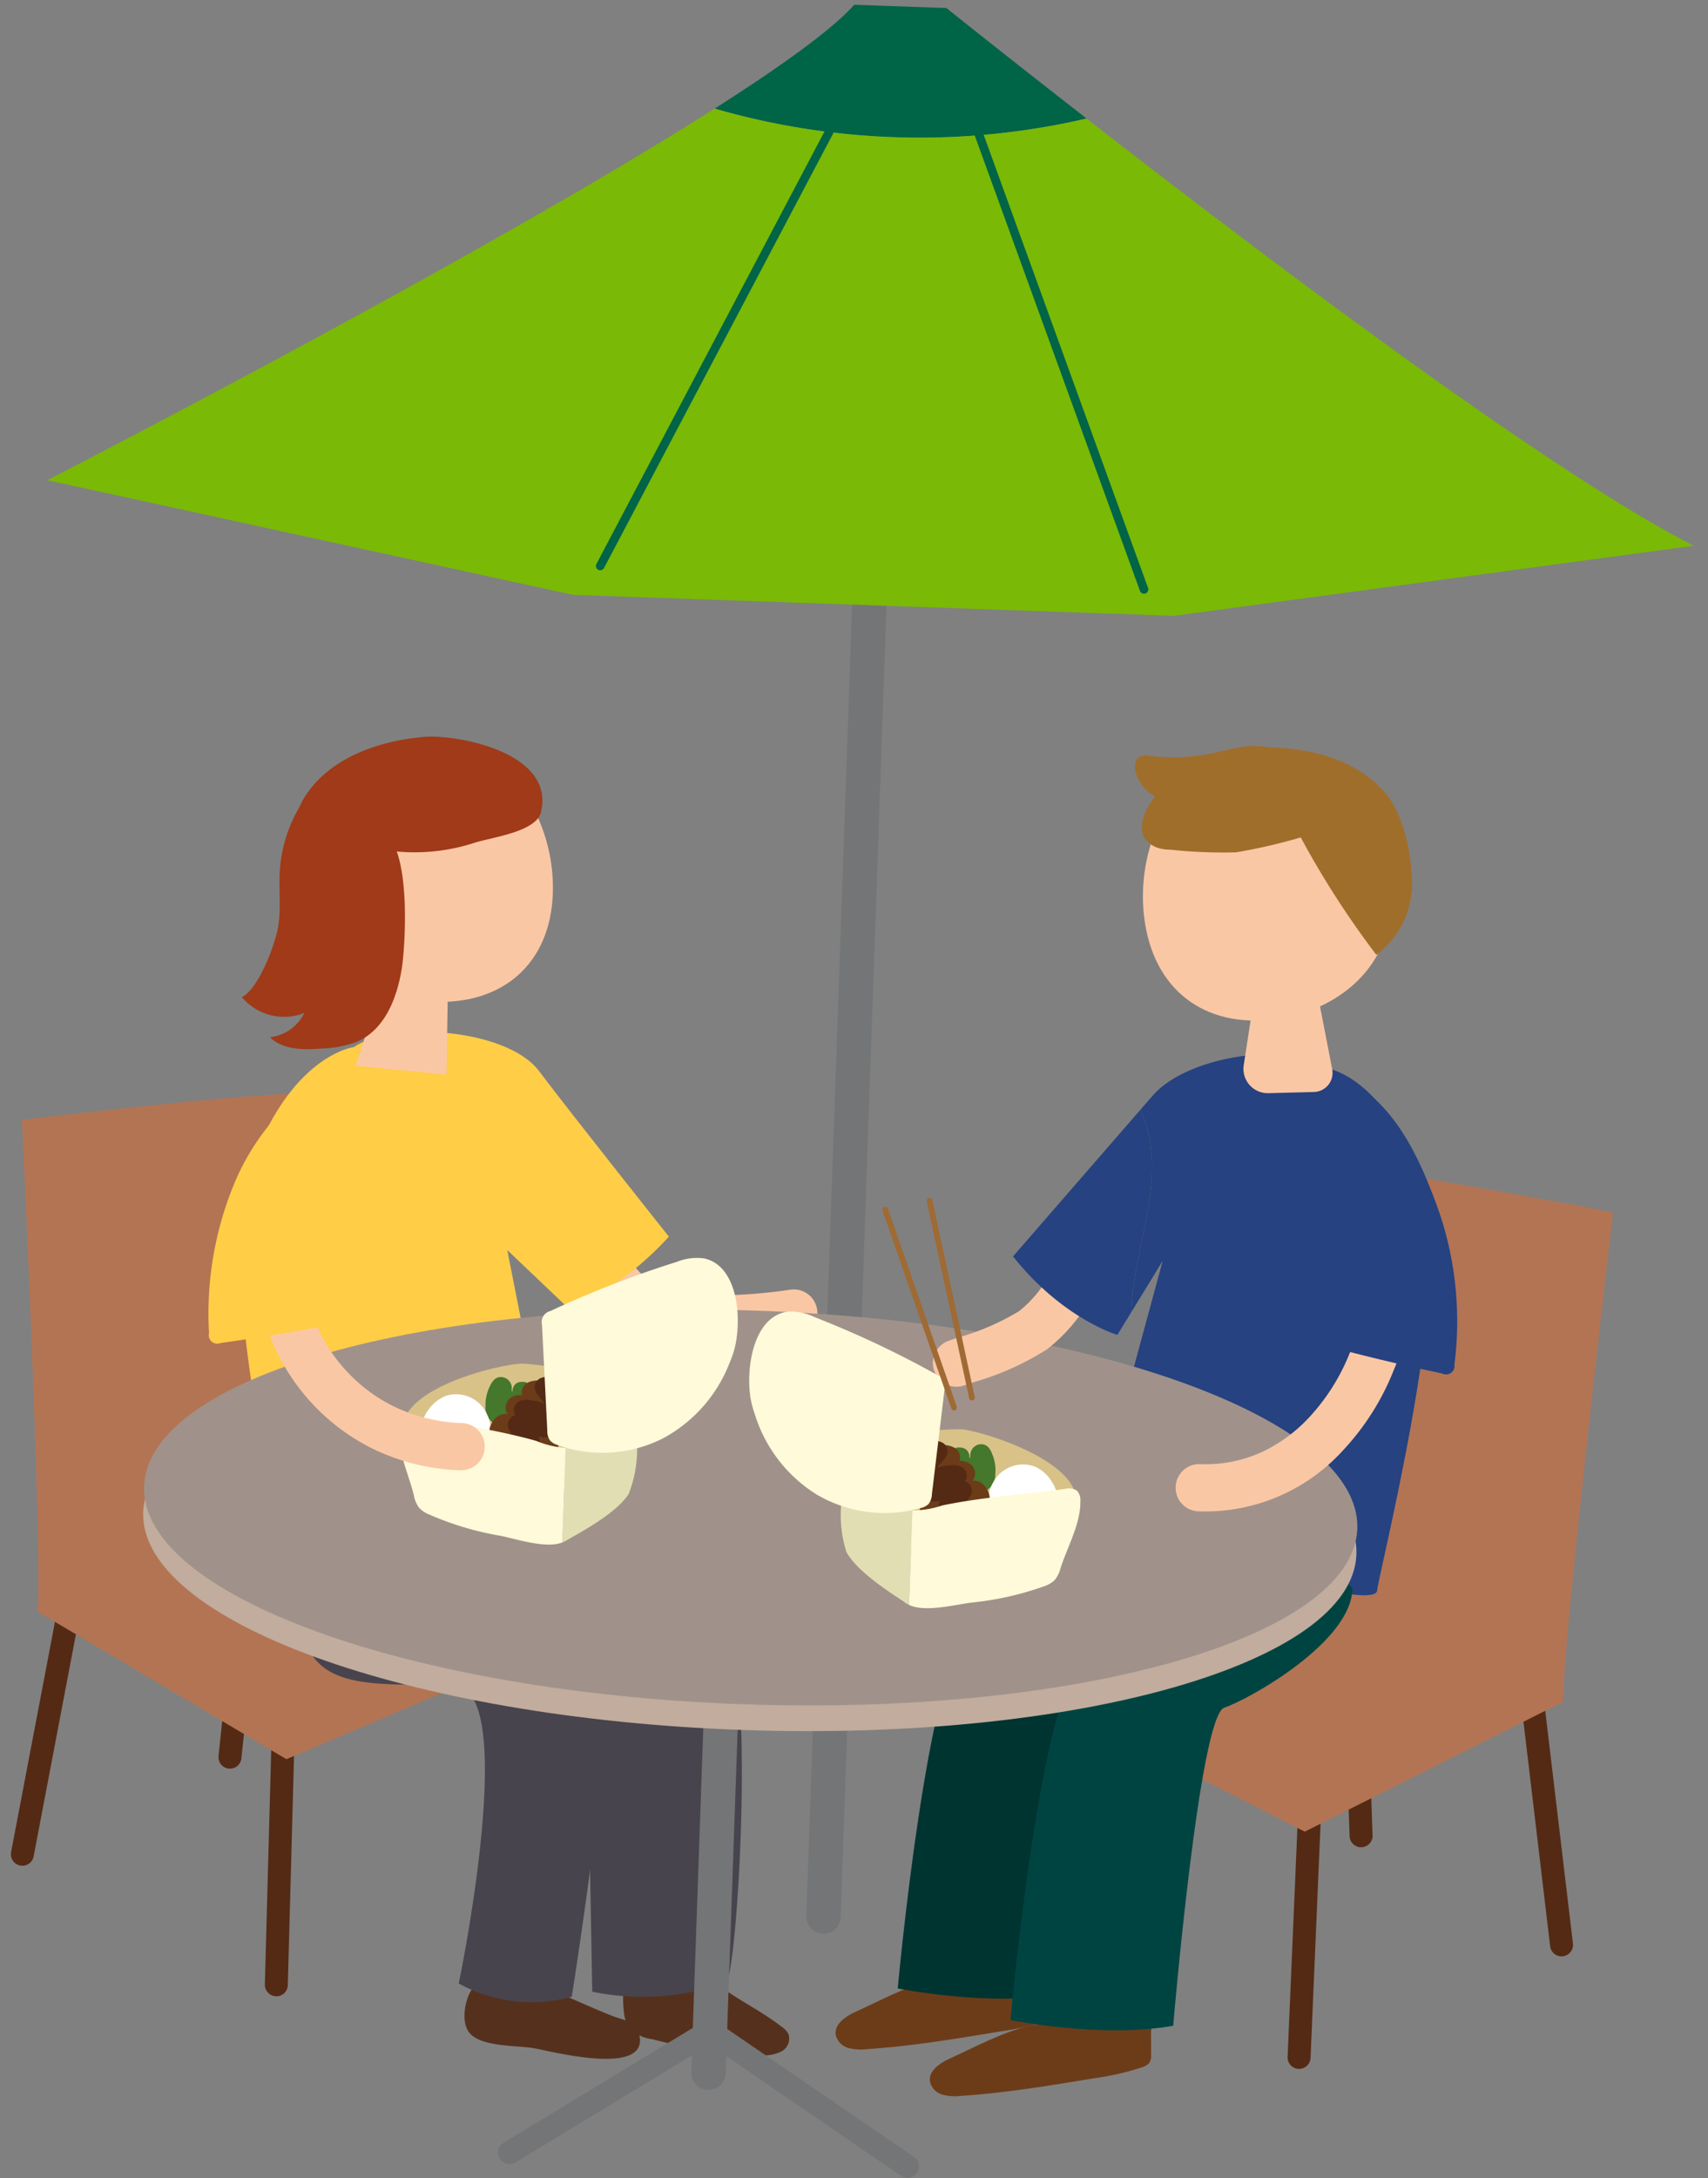 <?xml version="1.0" encoding="UTF-8"?> <svg xmlns="http://www.w3.org/2000/svg" width="148.91" height="189.86" viewBox="0 0 148.91 189.86"><rect x="0" y="0" width="148.91" height="189.86" fill="#808080" stroke="none"/><g transform="translate(-213.696 -112.617) rotate(2)"><g transform="translate(222.816 102.904)"><path d="M178.862,143.312c-.865.429-1.867,1.135-1.694,2.083a1.537,1.537,0,0,0,1.121,1.1,4.355,4.355,0,0,0,1.644.052c3.909-.4,7.766-1.18,11.619-1.959a22.7,22.7,0,0,0,4.094-1.1,1.19,1.19,0,0,0,.588-.405,1.244,1.244,0,0,0,.118-.727q-.036-.992-.076-1.983a.572.572,0,0,0-.706-.67,54.121,54.121,0,0,0-8.766.284c-2.744.443-5.478,2.1-7.942,3.324" transform="translate(-95.127 35.277)" fill="#6c3c19"></path><path d="M175.336,141.715c-.865.429-1.867,1.135-1.694,2.083a1.537,1.537,0,0,0,1.121,1.1,4.357,4.357,0,0,0,1.644.052c3.909-.4,7.766-1.18,11.619-1.959a22.692,22.692,0,0,0,4.094-1.1,1.19,1.19,0,0,0,.588-.405,1.245,1.245,0,0,0,.118-.727q-.036-.991-.076-1.983a.571.571,0,0,0-.706-.67,54.126,54.126,0,0,0-8.766.284c-2.744.443-5.478,2.1-7.942,3.324" transform="translate(-99.955 33.09)" fill="#6c3c19"></path><path d="M0,22.387l-.072,0A1,1,0,0,1-1,21.316L.516-.071A1,1,0,0,1,1.585-1,1,1,0,0,1,2.511.071L1,21.458A1,1,0,0,1,0,22.387Z" transform="translate(20.061 133.158)" fill="#542a14"></path><path d="M3.027,23.711a1,1,0,0,1-.99-.868L-.991.132A1,1,0,0,1-.132-.991,1,1,0,0,1,.991-.132L4.019,22.579a1,1,0,0,1-.992,1.132Z" transform="translate(44.287 141.675)" fill="#542a14"></path><path d="M166.011,159.944a1,1,0,0,1-1-.992l-.185-23.623-16.967-8.74L144.475,148.5a1,1,0,0,1-1.977-.305l3.6-23.28a1,1,0,0,1,1.446-.736l18.738,9.652a1,1,0,0,1,.542.881l.189,24.228a1,1,0,0,1-.992,1.008Z" transform="translate(-141.217 15.286)" fill="#542a14"></path><path d="M145.367,152.5c.379-3.786-2.838-42.774-2.838-42.774s25.55-3.976,25.929-3.03,2.272,39.369,2.272,39.369l19.115,8.138-22.332,10.41Z" transform="translate(-142.529 -10.065)" fill="#b37454"></path><path d="M1.513,22.577a1,1,0,0,1-1-.93L-1,.07A1,1,0,0,1-.07-1,1,1,0,0,1,1-.07L2.511,21.506a1,1,0,0,1-.928,1.068Z" transform="translate(117.345 136.375)" fill="#542a14"></path><path d="M0,23.711A1.008,1.008,0,0,1-.132,23.7a1,1,0,0,1-.859-1.123L2.037-.132A1,1,0,0,1,3.16-.991,1,1,0,0,1,4.019.132L.991,22.843A1,1,0,0,1,0,23.711Z" transform="translate(92.74 146.975)" fill="#542a14"></path><path d="M190.7,161.3h-.008a1,1,0,0,1-.992-1.008l.19-24.228a1,1,0,0,1,.542-.881l18.738-9.652a1,1,0,0,1,1.446.736l3.6,23.28a1,1,0,0,1-1.977.305l-3.385-21.908-16.967,8.74-.185,23.623A1,1,0,0,1,190.7,161.3Z" transform="translate(-76.573 17.145)" fill="#542a14"></path><path d="M225.671,153.856c-.379-3.786,2.838-42.774,2.838-42.774s-25.55-3.976-25.929-3.03-2.272,39.369-2.272,39.369l-19.115,8.138,22.332,10.41Z" transform="translate(-89.588 -8.206)" fill="#b37454"></path><path d="M0,154.063a1.5,1.5,0,0,1-1.5-1.5V0A1.5,1.5,0,0,1,0-1.5,1.5,1.5,0,0,1,1.5,0V152.563A1.5,1.5,0,0,1,0,154.063Z" transform="translate(72.262 14.055)" fill="#747576"></path><path d="M167.473,139.693c1.765.616,3.6,1.429,5.411,2.056,1.092.377,2.042.341,2.367,1.578.943,3.606-7.6,1.682-9.11,1.464-1.488-.213-4.584.069-5.684-1.128-.829-.9-.521-2.954.1-3.878,1.249-1.862,5.589-.341,7.6-.19a2.681,2.681,0,0,0-.68.1" transform="translate(-118.672 34.186)" fill="#55311d"></path><path d="M179.716,142.762a1.678,1.678,0,0,1,.58.616,1.265,1.265,0,0,1-.566,1.5,3.282,3.282,0,0,1-1.677.4,42.111,42.111,0,0,1-9.614-1.066,3.333,3.333,0,0,1-2.028-.893,2.8,2.8,0,0,1-.528-1.365,8.918,8.918,0,0,1,.012-2.969c.062-.348,3.885-.472,4.3-.486,1.239-.043,2.469-.211,3.445.519,1.926,1.436,4.132,2.338,6.072,3.746" transform="translate(-110.715 33.615)" fill="#55311d"></path><path d="M169.745,120.9c6.134,1.227,15.026,1.992,17.021,11.806s1.225,29.746.46,30.359a21.656,21.656,0,0,1-11.654,1.227l-1.533-29.132s-13.952,2.3-15.947-3.682a24.6,24.6,0,0,1-1.379-10.273Z" transform="translate(-123.232 9.579)" fill="#48444d"></path><path d="M168.6,125.714c8.894,1.379,11.654,2.914,12.265,9.354s-2.22,29.637-2.22,29.637a13.213,13.213,0,0,1-9.891-.81s4.447-25.761-1.227-25.915-11.96,1.227-13.339-3.985a44.175,44.175,0,0,1-1.073-11.5l13.033-1.533Z" transform="translate(-128.071 9.668)" fill="#48444d"></path><path d="M177.14,124.343c-3.316,0-5.706-.548-7.273-1.661-2.743-1.949-6.126-6.728-9.373-11.6-.36-.54-.731-1.1-.844-1.247a2.06,2.06,0,0,1,3.127-2.68,19.268,19.268,0,0,1,1.145,1.644c1.594,2.394,5.83,8.752,8.33,10.529.491.349,2.145,1.129,6.869.834a44.853,44.853,0,0,0,5.244-.654,2.059,2.059,0,1,1,.8,4.04,48.569,48.569,0,0,1-5.788.725Q178.2,124.343,177.14,124.343Z" transform="translate(-116.927 -7.383)" fill="#fac7a5"></path><path d="M160.084,105.679c3.052-2.343,13.189-2.165,16.187,1.538s11.815,14.026,11.815,14.026c-4.52,5.3-8.643,6.449-8.643,6.449l-5.4-4.788,4.84,20.681c-13.291,6.788-24.341,4.31-24.424,2.819s-5.563-21.612-3.17-29.5c3.144-10.372,8.794-11.221,8.794-11.221" transform="translate(-131.362 -13.372)" fill="#ffcd46"></path><path d="M173.955,106.3c.033-6.219-4.077-12.659-10.109-12.782s-10.955,6.053-10.988,12.273,4.836,10.126,10.868,10.247,10.2-3.518,10.23-9.737" transform="translate(-128.388 -27.915)" fill="#fac7a5"></path><path d="M158.04,100.713l-3.315,11.28,7.956.5-.206-10.839Z" transform="translate(-125.829 -18.055)" fill="#fac7a5"></path><path d="M160.325,103.3a53.169,53.169,0,0,1-4.255,8.941,7.549,7.549,0,0,1-3.916-5.71c-.313-2.331-.135-5.634,1.071-7.664,2.014-3.388,6.124-5.042,10.207-5.544,2.571-.315,11.429.832,10.4,6.177-.351,1.772-4.175,2.346-5.712,2.9a16.907,16.907,0,0,1-7.792.9" transform="translate(-129.537 -28.244)" fill="#a03a18"></path><path d="M162.926,98.568a14.139,14.139,0,0,1-2.542,11.27c-1.068,1.419-3.137,5.089-4.9,5.589a4.82,4.82,0,0,1-5.023-1.367c1.452-.779,2.808-4.831,2.971-6.418s-.095-3.189-.045-4.783a12.456,12.456,0,0,1,3.078-7.766Z" transform="translate(-131.674 -25.752)" fill="#a03a18"></path><path d="M162.808,108.877c-.332,2.554-1.3,5.347-3.724,6.463a9.547,9.547,0,0,1-2.919.668c-1.6.187-3.45.265-4.62-.815a3.818,3.818,0,0,0,3.2-3.172,19.476,19.476,0,0,0-.007-4.741,15.345,15.345,0,0,1,1.488-7.082,7.2,7.2,0,0,1,1.855-2.556c5.385-4.388,5.044,8.8,4.729,11.235" transform="translate(-130.184 -23.476)" fill="#a03a18"></path><path d="M210.213,116.213c-3.144-10.37-8.795-11.221-8.795-11.221-3.051-2.341-12.313-.867-15.31,2.836-.3.367-.661.815-1.054,1.3,2.834,5.563-.272,12.059-.18,17.667l2.585-4.58-4.84,20.681c13.294,6.788,24.443,8.877,24.526,7.387s5.461-26.178,3.068-34.072" transform="translate(-87.637 -13.742)" fill="#264280"></path><path d="M183.726,107.857c-1.2-6.269,1.741-13.54,7.807-14.793s12.192,4.054,13.391,10.325-2.983,11.126-9.048,12.379-10.951-1.642-12.149-7.911" transform="translate(-86.482 -28.782)" fill="#fac7a5"></path><path d="M192.919,100.322l2.2,9.536a1.667,1.667,0,0,1-1.521,2.04l-3.961.242a2.123,2.123,0,0,1-2.239-2.369L188.436,101Z" transform="translate(-81.111 -18.591)" fill="#fac7a5"></path><path d="M204.98,96.355c-2.443-2.786-6.387-3.762-10.268-3.71a7.719,7.719,0,0,0-2.3.012c-.884.14-1.734.426-2.6.642a17.044,17.044,0,0,1-5.584.445,1.428,1.428,0,0,0-.824.088c-.443.251-.462.888-.313,1.376a3.5,3.5,0,0,0,1.748,2.049c-1.128,1.632-1.763,3.634.273,4.43a3.435,3.435,0,0,0,1.234.163,43,43,0,0,0,5.741.031,49.119,49.119,0,0,0,5.584-1.495,78.025,78.025,0,0,0,6.947,10,7.755,7.755,0,0,0,2.883-6.5c-.121-2.412-.922-5.712-2.518-7.534" transform="translate(-87.109 -29.213)" fill="#a06e2b"></path><path d="M204.332,125.241c.187,4.675-8.652,10.031-10.8,10.834s-3.483,27.862-3.483,27.862c-6.162,1.339-14.2,0-14.2,0s1.609-28.933,5.359-31.88,17.144-11.787,17.144-11.787Z" transform="translate(-96.9 8.722)" fill="#003431"></path><path d="M199.143,75.029c-7.477-5.409-12.552-9.2-12.552-9.2h-8.039c-1.839,2.222-6.186,5.582-11.848,9.47a64.369,64.369,0,0,0,32.439-.265" transform="translate(-109.428 -65.825)" fill="#006447"></path><path d="M232.091,69.71a64.37,64.37,0,0,1-32.439.265c-20.157,13.839-57.01,34.4-57.01,34.4l46.141,8.389H241.21l45.091-7.69c-12.742-5.9-38.682-24.128-54.21-35.361" transform="translate(-142.376 -60.506)" fill="#7ab906"></path><path d="M208.516,126.259c.187,4.674-8.652,10.031-10.8,10.834s-3.483,27.862-3.483,27.862c-6.162,1.339-14.2,0-14.2,0s1.609-28.933,5.359-31.88,17.144-11.787,17.144-11.787Z" transform="translate(-91.171 10.116)" fill="#004442"></path><path d="M0,47.979a1.5,1.5,0,0,1-1.5-1.5V0A1.5,1.5,0,0,1,0-1.5,1.5,1.5,0,0,1,1.5,0V46.479A1.5,1.5,0,0,1,0,47.979Z" transform="translate(62.714 134.095)" fill="#747576"></path><path d="M0,42.358a.373.373,0,0,1-.163-.038.375.375,0,0,1-.174-.5L19.969-.163a.375.375,0,0,1,.5-.174.375.375,0,0,1,.174.5L.338,42.146A.375.375,0,0,1,0,42.358Z" transform="translate(48.7 7.676)" fill="#006447"></path><path d="M16.6,41.576a.375.375,0,0,1-.348-.235L-.348.14A.375.375,0,0,1-.14-.348.375.375,0,0,1,.348-.14l16.6,41.2a.375.375,0,0,1-.348.515Z" transform="translate(79.551 8.847)" fill="#006447"></path><path d="M253.33,132.072c0-9.479-23.692-17.163-52.921-17.163s-52.919,7.683-52.919,17.163,23.692,17.163,52.919,17.163,52.921-7.683,52.921-17.163" transform="translate(-135.736 1.382)" fill="#c1ac9d"></path><path d="M253.33,131.126c0-9.479-23.692-17.163-52.921-17.163s-52.919,7.683-52.919,17.163,23.692,17.163,52.919,17.163,52.921-7.683,52.921-17.163" transform="translate(-135.736 0.086)" fill="#a0928a"></path><path d="M196.51,152.706a1,1,0,0,1-.535-.156l-17.1-10.853-16.54,10.845a1,1,0,1,1-1.1-1.673l17.08-11.2a1,1,0,0,1,1.084-.008l17.641,11.2a1,1,0,0,1-.537,1.844Z" transform="translate(-116.156 36.43)" fill="#747576"></path><path d="M177.211,122.545a2.06,2.06,0,0,1-.744-3.981l.732-.283a21.732,21.732,0,0,0,5.305-2.509,10.507,10.507,0,0,0,3.065-4.5,2.059,2.059,0,0,1,3.781,1.634,14.36,14.36,0,0,1-4.336,6.131,24.515,24.515,0,0,1-6.334,3.086l-.726.28A2.055,2.055,0,0,1,177.211,122.545Z" transform="translate(-95.042 -2.477)" fill="#fac7a5"></path><path d="M189.8,106.086l-10.65,13.159c4.521,5.3,9.332,6.518,9.332,6.518l1.135-2.009c-.09-5.608,3.016-12.1.182-17.667" transform="translate(-92.384 -10.699)" fill="#264280"></path><path d="M186.3,131.886a2.059,2.059,0,0,1,0-4.119,11.8,11.8,0,0,0,5.332-1.234,13.31,13.31,0,0,0,4-3.139,17.92,17.92,0,0,0,3.382-5.81,11.322,11.322,0,0,0,.782-4.669,2.059,2.059,0,1,1,4.087-.511,15.024,15.024,0,0,1-.986,6.555,22.079,22.079,0,0,1-4.176,7.161A16.234,16.234,0,0,1,186.3,131.886Z" transform="translate(-82.6 -1.699)" fill="#fac7a5"></path><path d="M193.81,104.891c3.848,2.3,5.933,6.7,7.586,10.86a29.659,29.659,0,0,1,1.779,13.208.735.735,0,0,1-1.035.813q-5.046-.874-10.038-2.028a1.436,1.436,0,0,1-.8-.374,1.492,1.492,0,0,1-.213-1.076,23.426,23.426,0,0,0-1.156-8.475" transform="translate(-77.619 -12.335)" fill="#264280"></path><path d="M183.459,118.073c-.6-.073-3.615.268-4.217.334a7.3,7.3,0,0,0-2.293.746,6.337,6.337,0,0,0-3.49,3.22c-.685,1.917.419,4.122,2.139,5.26a10.126,10.126,0,0,0,5.973,1.315c2.412-.09,12.152-1.59,11.891-5.146-.242-3.246-7.48-5.418-10-5.729" transform="translate(-100.461 5.7)" fill="#d8c288"></path><path d="M180.823,119.562c-.164-.4-.353-.836-.82-.952a.953.953,0,0,0-1.14.82,2.308,2.308,0,0,0-.007.313l0,0c-.043.033-.055.083-.088.118,0-.04.009-.078.017-.118v-.007a.957.957,0,0,0-.028-.216c-.012-.036-.028-.069-.043-.1a.7.7,0,0,0-.047-.1.777.777,0,0,0-.272-.275l-.007,0a1.706,1.706,0,0,0-.18-.076l-.2-.026c-.014,0-.052,0-.09.009a.4.4,0,0,0-.057-.014.61.61,0,0,0-.3.066.583.583,0,0,0-.246.159l-.121.156a.764.764,0,0,0-.1.389l.028.2a.767.767,0,0,0,.2.339l.024.024.014.014c.047.04.109.085.161.123l.031.021c.062.024.123.05.185.076l.007,0,.017,0a.731.731,0,0,0,.1.014.858.858,0,0,0,.109.014h.014c.069-.009.137-.019.2-.026l.01,0c.031-.009.128-.054.1-.04a.59.59,0,0,0,.1-.045c.019-.012.142-.107.159-.121l0,0a.935.935,0,0,0-.033.3,3.641,3.641,0,0,0,.088.452,2.535,2.535,0,0,0,.194.5,1.352,1.352,0,0,0,.391.472.709.709,0,0,0,.076.372.757.757,0,0,0,.834.341,1.588,1.588,0,0,0,.986-1.573,3.623,3.623,0,0,0-.265-1.609" transform="translate(-95.206 6.41)" fill="#45772c"></path><path d="M184.088,120.758a3.327,3.327,0,0,0-1.549-1.322,2.957,2.957,0,0,0-3.544,1.417,3.608,3.608,0,0,0-.445,1.955,1.91,1.91,0,0,0,.535,1.256,6.592,6.592,0,0,0,.893.661c.038.026.085,0,.126.021a1.966,1.966,0,0,0,1.353.4,3.726,3.726,0,0,0,1.945-.943,3.069,3.069,0,0,0,1.069-1.414,2.341,2.341,0,0,0-.381-2.028" transform="translate(-93.224 7.348)" fill="#fff"></path><path d="M183.171,121.869a1.536,1.536,0,0,0-.784-.194,1.222,1.222,0,0,0,.14-.256,1.085,1.085,0,0,0-.547-1.268,1.639,1.639,0,0,0-.8-.152,1.059,1.059,0,0,0,0-.516c-.232-.848-1.324-.858-2.035-.81a7.572,7.572,0,0,0-1.881.346,5.655,5.655,0,0,0-1.914.993,1.665,1.665,0,0,0-.415,2.092.7.7,0,0,0,.791.28,1.047,1.047,0,0,0,.675.23,1.058,1.058,0,0,0-.012.275.574.574,0,0,0,.377.412c.021.026.026.064.05.088a1.112,1.112,0,0,0,1.069.22l.228-.043a1.471,1.471,0,0,0-.209.441,1.274,1.274,0,0,0,.422,1.291,1.2,1.2,0,0,0,1.263.941,6.8,6.8,0,0,0,1.367-.327,8.151,8.151,0,0,0,2.4-1.2,1.844,1.844,0,0,0-.187-2.845" transform="translate(-98.448 6.514)" fill="#6c3c19"></path><path d="M181.506,123.608a1.413,1.413,0,0,0,.308-.514.9.9,0,0,0-.59-1.095l.021-.024a.875.875,0,0,0-.294-1.173,1.56,1.56,0,0,0-.976-.154,7.214,7.214,0,0,0-1.282.251,5.043,5.043,0,0,0,.813-.976.873.873,0,0,0-.516-1.27,4.029,4.029,0,0,0-1.585-.154,2.874,2.874,0,0,0-1.725.668.721.721,0,0,0-.111.858.751.751,0,0,0,.8.327c.057-.009.114-.024.171-.036-.069.043-.135.095-.2.137-.163.1-.329.2-.5.291-.081.045-.161.088-.239.135a.964.964,0,0,0-.521.846.883.883,0,0,0,.434.725l-.01.017c.031.019.066.012.1.026a.732.732,0,0,0,.275.076.864.864,0,0,0,.246-.014.23.23,0,0,0,.04,0c.062-.019.126-.026.187-.045s.448-.168.19-.073a.939.939,0,0,0,.282-.175c.09-.05.178-.1.265-.152.235-.14.462-.291.687-.45,0,.028-.021.052-.012.083a.615.615,0,0,0,.379.372,2.452,2.452,0,0,0-.32.268.835.835,0,0,0,0,1.161,1.241,1.241,0,0,0,1.14.28c.05-.009.1-.021.149-.033a.953.953,0,0,0-.062.661,1.475,1.475,0,0,0,1.358.912,1.977,1.977,0,0,0,.611-.052,1.471,1.471,0,0,0,.389-.149,1.292,1.292,0,0,0,.4-.4.857.857,0,0,0-.3-1.149" transform="translate(-97.958 6.268)" fill="#542a14"></path><path d="M179,122.531c-1.512-.306-2.793-1.628-4.158-2.284a1.12,1.12,0,0,0-1.206-.038,1.031,1.031,0,0,0-.261.431,10.687,10.687,0,0,0,.384,5.738c1.142,1.933,4.881,3.928,5.281,4.243a1.78,1.78,0,0,0,.348.178v-8.24a2.758,2.758,0,0,1-.388-.028" transform="translate(-100.613 8.415)" fill="#e1deb4"></path><path d="M190.049,120.265a1.3,1.3,0,0,0-1.038-.116c-3.338.562-7.371,1-10.654,1.817a8.109,8.109,0,0,1-2.58.521v8.24c1.4.633,4.134-.19,5.433-.391a26.61,26.61,0,0,0,6.24-1.628,2.468,2.468,0,0,0,.926-.576,2.629,2.629,0,0,0,.486-1.071c.533-1.881,1.618-3.916,1.523-5.871a1.218,1.218,0,0,0-.336-.926" transform="translate(-97.005 8.488)" fill="#fffad9"></path><path d="M170.185,122.975c-.1-.27-.187-.538-.268-.8-.706-2.4-.381-7.558,2.777-8.181a4.636,4.636,0,0,1,2.41.379,87.014,87.014,0,0,1,10.872,4.67.98.98,0,0,1,.687,1.2q-.394,4.6-.784,9.19a1.507,1.507,0,0,1-.263.877,1.442,1.442,0,0,1-.6.355,11.682,11.682,0,0,1-9.174-.839,12.641,12.641,0,0,1-5.653-6.852" transform="translate(-105.455 0.058)" fill="#fffad9"></path><path d="M166.945,116.221c.6-.073,3.615.268,4.217.334a7.3,7.3,0,0,1,2.293.746,6.337,6.337,0,0,1,3.49,3.22c.685,1.917-.419,4.122-2.139,5.26a10.126,10.126,0,0,1-5.973,1.315c-2.412-.09-12.152-1.59-11.891-5.146.242-3.246,7.48-5.418,10-5.729" transform="translate(-122.802 3.164)" fill="#d8c288"></path><path d="M160.214,117.71c.163-.4.353-.836.82-.952a.953.953,0,0,1,1.14.82,2.305,2.305,0,0,1,.007.313l0,0c.043.033.054.083.088.118,0-.04-.009-.078-.017-.118v-.007a.964.964,0,0,1,.028-.216c.012-.036.028-.069.043-.1a.693.693,0,0,1,.047-.1.776.776,0,0,1,.272-.275l.007,0a1.7,1.7,0,0,1,.18-.076l.2-.026c.014,0,.052,0,.09.01a.4.4,0,0,1,.057-.014.61.61,0,0,1,.3.066.583.583,0,0,1,.246.159l.121.156a.764.764,0,0,1,.1.389l-.028.2a.766.766,0,0,1-.2.339l-.024.024-.014.014c-.047.04-.109.085-.161.123l-.031.021c-.062.024-.123.05-.185.076l-.007,0-.017,0a.739.739,0,0,1-.1.014.854.854,0,0,1-.109.014h-.014c-.069-.009-.137-.019-.2-.026l-.01,0c-.031-.009-.128-.054-.1-.04a.593.593,0,0,1-.1-.045c-.019-.012-.142-.107-.159-.121l0,0a.934.934,0,0,1,.033.3,3.644,3.644,0,0,1-.088.453,2.53,2.53,0,0,1-.194.5,1.351,1.351,0,0,1-.391.471.71.71,0,0,1-.076.372.757.757,0,0,1-.834.341,1.588,1.588,0,0,1-.986-1.573,3.623,3.623,0,0,1,.265-1.609" transform="translate(-118.689 3.874)" fill="#45772c"></path><path d="M158.117,118.906a3.327,3.327,0,0,1,1.549-1.322A2.957,2.957,0,0,1,163.211,119a3.608,3.608,0,0,1,.445,1.955,1.91,1.91,0,0,1-.535,1.256,6.6,6.6,0,0,1-.893.661c-.038.026-.085,0-.126.021a1.966,1.966,0,0,1-1.353.4,3.727,3.727,0,0,1-1.945-.943,3.069,3.069,0,0,1-1.068-1.414,2.341,2.341,0,0,1,.381-2.028" transform="translate(-121.839 4.812)" fill="#fff"></path><path d="M160.879,120.017a1.535,1.535,0,0,1,.784-.194,1.22,1.22,0,0,1-.14-.256,1.085,1.085,0,0,1,.547-1.268,1.639,1.639,0,0,1,.8-.152,1.059,1.059,0,0,1,0-.517c.232-.848,1.324-.858,2.035-.81a7.574,7.574,0,0,1,1.881.346,5.656,5.656,0,0,1,1.914.993,1.665,1.665,0,0,1,.415,2.092.7.7,0,0,1-.791.28,1.047,1.047,0,0,1-.675.23,1.057,1.057,0,0,1,.012.275.574.574,0,0,1-.377.412c-.021.026-.026.064-.05.088a1.111,1.111,0,0,1-1.068.22l-.227-.043a1.472,1.472,0,0,1,.208.441,1.274,1.274,0,0,1-.422,1.291,1.2,1.2,0,0,1-1.263.941,6.8,6.8,0,0,1-1.367-.327,8.15,8.15,0,0,1-2.4-1.2,1.844,1.844,0,0,1,.187-2.845" transform="translate(-118.46 3.978)" fill="#6c3c19"></path><path d="M160.87,122.907a1.3,1.3,0,0,0,.4.4,1.472,1.472,0,0,0,.389.149,1.892,1.892,0,0,0,.611.05,1.472,1.472,0,0,0,1.358-.91.941.941,0,0,0-.064-.661c.05.01.1.024.152.033a1.237,1.237,0,0,0,1.137-.28.833.833,0,0,0,0-1.161,2.134,2.134,0,0,0-.317-.268.623.623,0,0,0,.377-.372c.01-.031-.014-.054-.009-.083.223.159.453.31.687.45.088.052.175.1.263.152a.887.887,0,0,0,.282.173c-.258-.092.116.055.19.076s.128.026.19.045c.012,0,.026,0,.038,0a.878.878,0,0,0,.249.014.791.791,0,0,0,.275-.076c.031-.014.066-.007.1-.026l-.012-.017a.88.88,0,0,0,.436-.725.965.965,0,0,0-.521-.846c-.078-.047-.161-.09-.239-.135-.166-.095-.332-.192-.5-.291-.071-.043-.135-.095-.2-.137.057.012.111.026.171.036a.749.749,0,0,0,.8-.327.714.714,0,0,0-.111-.858,2.866,2.866,0,0,0-1.722-.668,4,4,0,0,0-1.587.154.873.873,0,0,0-.517,1.27,5.219,5.219,0,0,0,.813.976,6.984,6.984,0,0,0-1.279-.251,1.564,1.564,0,0,0-.978.154.875.875,0,0,0-.294,1.173l.024.024a.9.9,0,0,0-.59,1.095,1.406,1.406,0,0,0,.306.514.856.856,0,0,0-.3,1.149" transform="translate(-117.577 3.733)" fill="#542a14"></path><path d="M163.333,120.68c1.512-.306,2.793-1.628,4.158-2.284a1.12,1.12,0,0,1,1.206-.038,1.031,1.031,0,0,1,.261.431,10.687,10.687,0,0,1-.384,5.738c-1.142,1.933-4.881,3.928-5.281,4.243a1.781,1.781,0,0,1-.348.178v-8.24a2.752,2.752,0,0,0,.389-.028" transform="translate(-114.575 5.881)" fill="#e1deb4"></path><path d="M157.119,118.413a1.3,1.3,0,0,1,1.038-.116c3.338.561,7.371,1,10.654,1.817a8.11,8.11,0,0,0,2.58.521v8.24c-1.4.633-4.134-.19-5.433-.391a26.609,26.609,0,0,1-6.241-1.628,2.467,2.467,0,0,1-.926-.576,2.628,2.628,0,0,1-.486-1.071c-.533-1.881-1.618-3.916-1.523-5.871a1.218,1.218,0,0,1,.336-.926" transform="translate(-123.021 5.952)" fill="#fffad9"></path><path d="M178.4,121.123c.1-.27.187-.538.268-.8.706-2.4.381-7.558-2.777-8.181a4.635,4.635,0,0,0-2.409.379,87.017,87.017,0,0,0-10.872,4.67.98.98,0,0,0-.687,1.2q.394,4.6.784,9.19a1.507,1.507,0,0,0,.263.877,1.441,1.441,0,0,0,.6.355,11.682,11.682,0,0,0,9.174-.839,12.641,12.641,0,0,0,5.653-6.852" transform="translate(-115.991 -2.478)" fill="#fffad9"></path><path d="M4.293,17.271a.25.25,0,0,1-.242-.189L-.242.061a.25.25,0,0,1,.181-.3.25.25,0,0,1,.3.181l4.293,17.02a.25.25,0,0,1-.243.311Z" transform="translate(79.326 103.95)" fill="#9f6a34"></path><path d="M6.594,17.271a.25.25,0,0,1-.233-.16L-.233.09A.25.25,0,0,1-.09-.233.25.25,0,0,1,.233-.09L6.827,16.93a.25.25,0,0,1-.233.34Z" transform="translate(75.493 104.87)" fill="#9f6a34"></path><path d="M168.416,129.942a18.709,18.709,0,0,1-8.15-1.8,18.336,18.336,0,0,1-9.128-9.908,11.553,11.553,0,0,1-.808-5.386,2.059,2.059,0,1,1,4.087.511,7.728,7.728,0,0,0,.576,3.426,14.219,14.219,0,0,0,7.052,7.643,14.624,14.624,0,0,0,6.371,1.394,2.06,2.06,0,0,1,0,4.119Z" transform="translate(-129.111 -1.087)" fill="#fac7a5"></path><path d="M159.912,105.617a20.719,20.719,0,0,0-8.389,10.2,29.663,29.663,0,0,0-1.779,13.208.735.735,0,0,0,1.035.815q5.046-.878,10.038-2.03a1.441,1.441,0,0,0,.8-.372,1.494,1.494,0,0,0,.213-1.076,23.426,23.426,0,0,1,1.156-8.475" transform="translate(-132.797 -11.341)" fill="#ffcd46"></path></g></g></svg> 